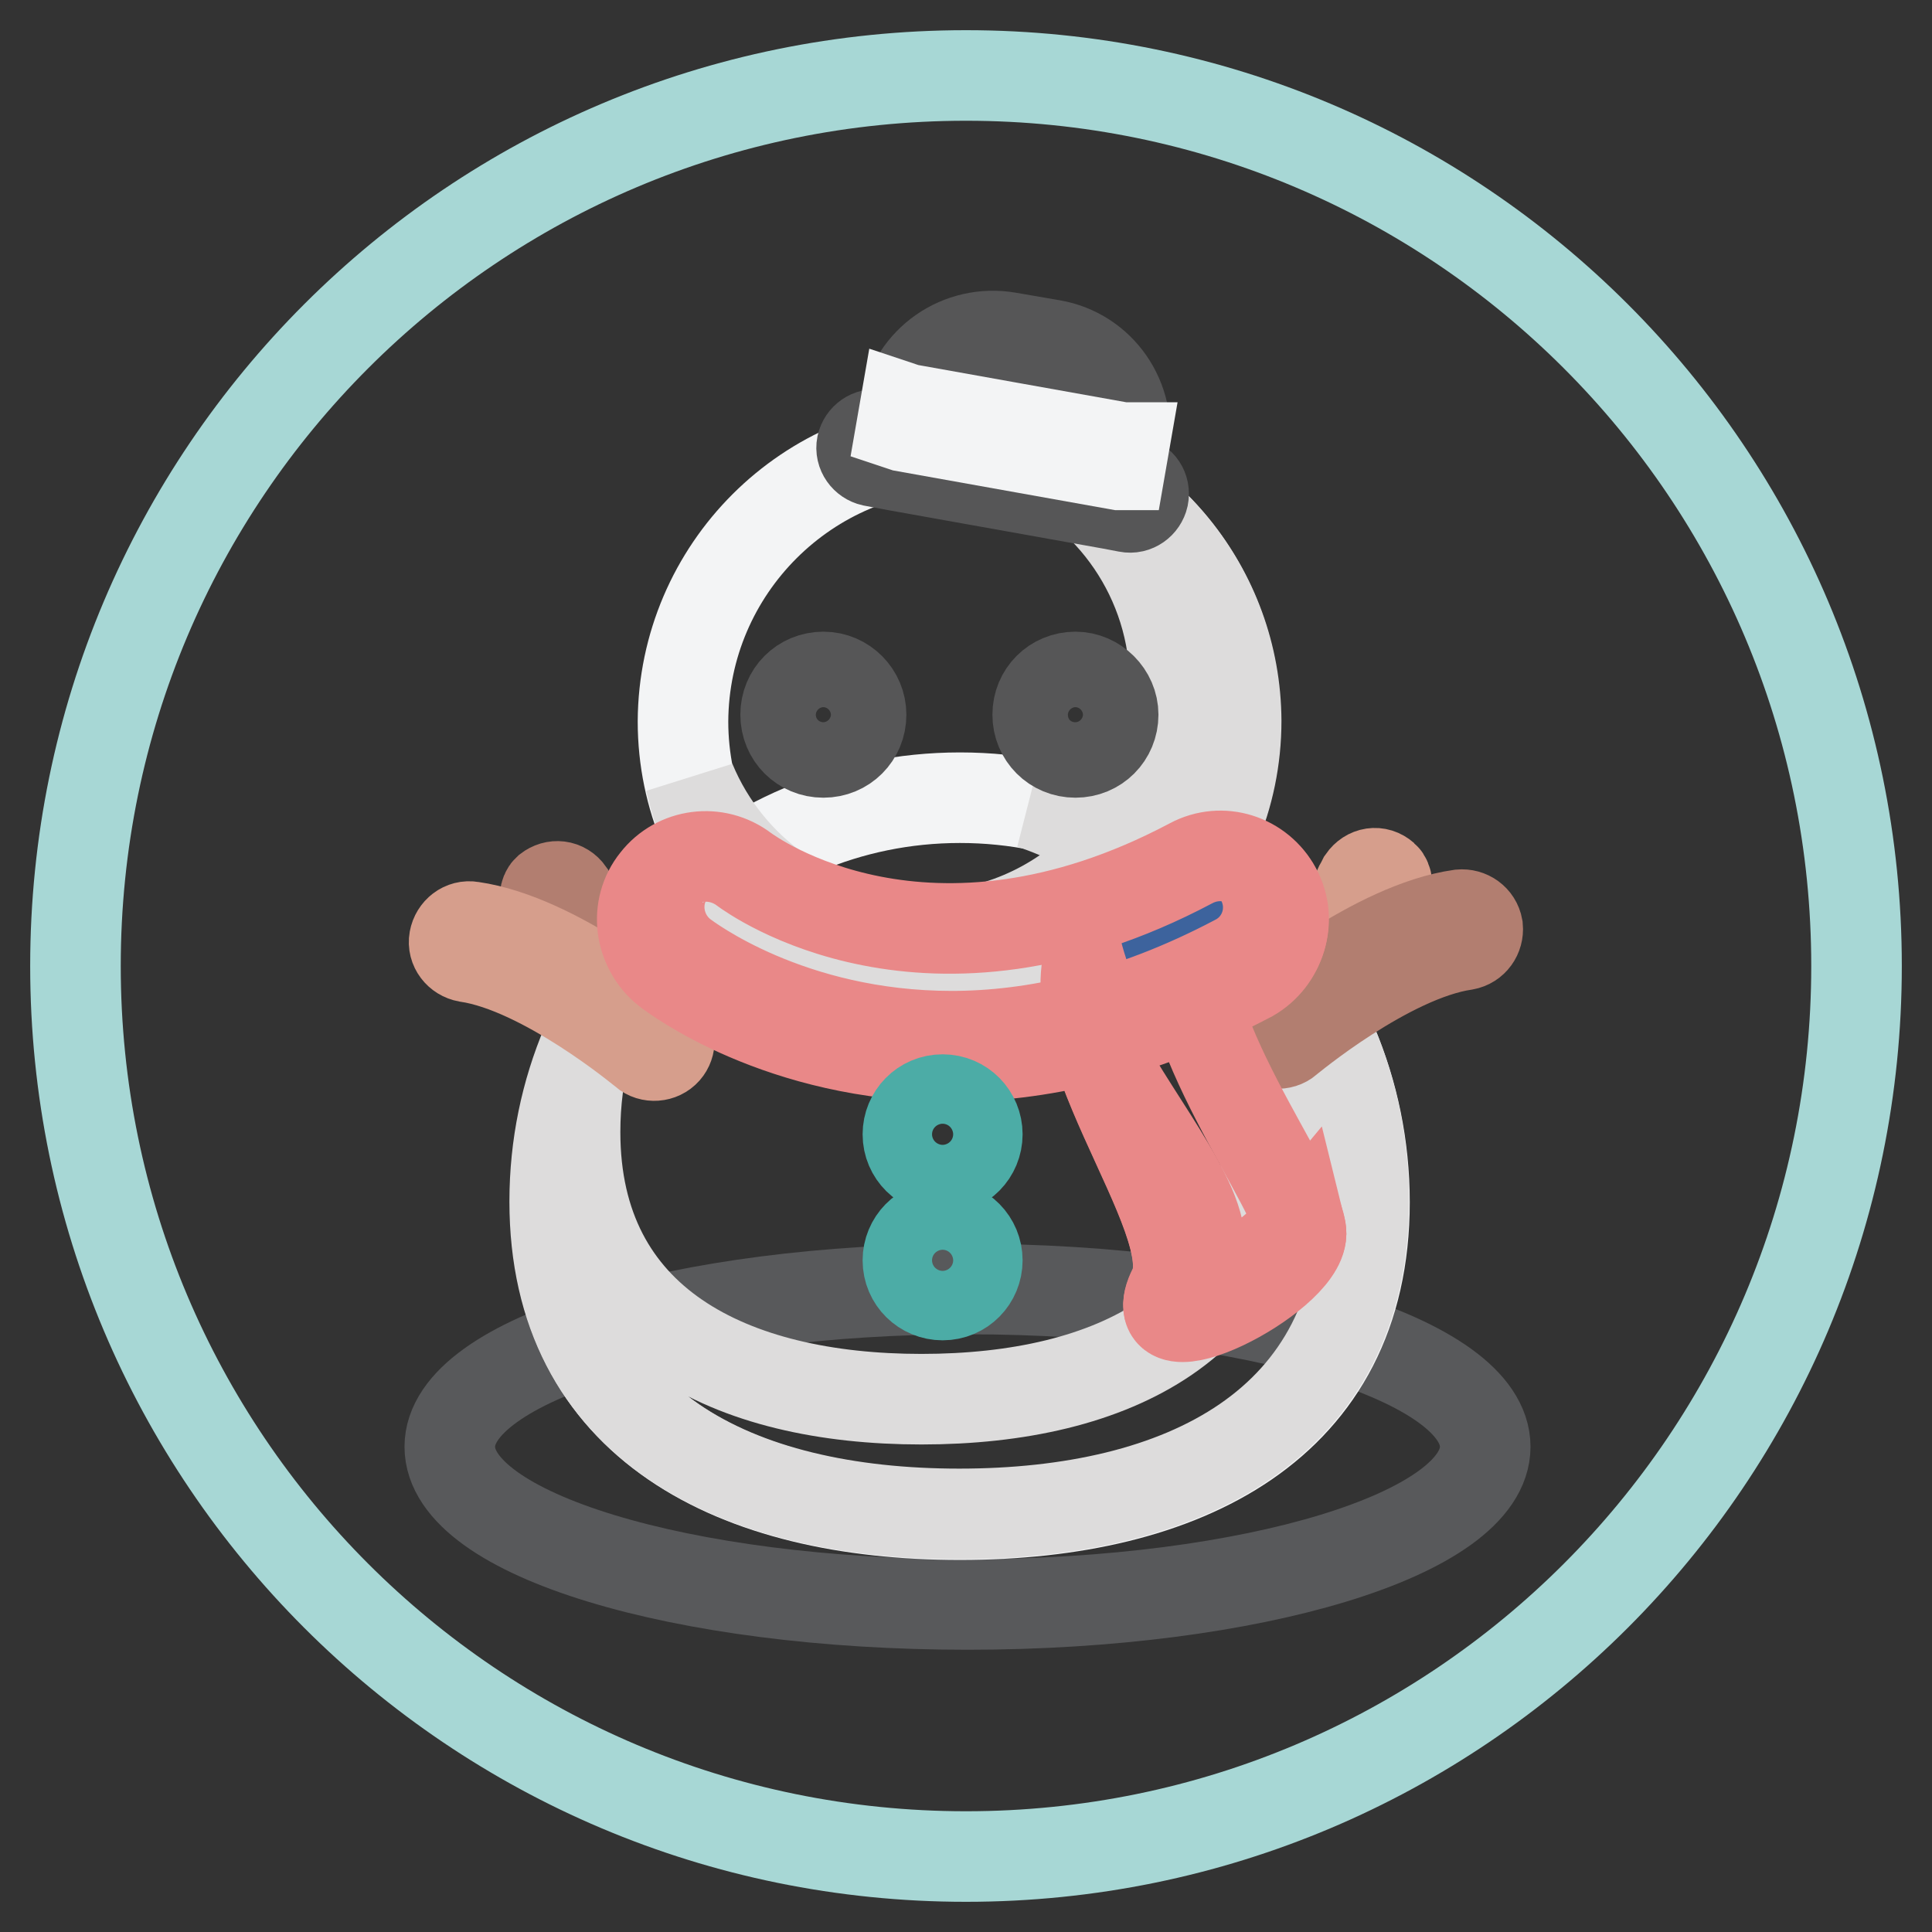 <?xml version="1.0" encoding="utf-8"?>
<!-- Svg Vector Icons : http://www.onlinewebfonts.com/icon -->
<!DOCTYPE svg PUBLIC "-//W3C//DTD SVG 1.1//EN" "http://www.w3.org/Graphics/SVG/1.1/DTD/svg11.dtd">
<svg version="1.1" xmlns="http://www.w3.org/2000/svg" xmlns:xlink="http://www.w3.org/1999/xlink" x="0px" y="0px" viewBox="0 0 256 256" enable-background="new 0 0 256 256" xml:space="preserve">
<rect x="0" y="0" width="256" height="256" fill="#333333" stroke="none"/>
<g> <path stroke-width="12" fill-opacity="0" stroke="#a7d7d5"  d="M10,128c0,65.2,52.8,118,118,118s118-52.8,118-118c0-65.2-52.8-118-118-118S10,62.8,10,128L10,128z"/> <path stroke-width="12" fill-opacity="0" stroke="#58595b"  d="M196.8,191.7c0,11.5-30.7,20.9-68.6,20.9s-68.6-9.3-68.6-20.9c0-11.5,30.7-20.9,68.6-20.9 S196.8,180.2,196.8,191.7z"/> <path stroke-width="12" fill-opacity="0" stroke="#f3f4f5"  d="M180.8,159.3c0,29.6-24,41.4-53.6,41.4c-29.6,0-53.6-11.8-53.6-41.4c0-29.6,24-53.6,53.6-53.6 C156.8,105.7,180.8,129.7,180.8,159.3z"/> <path stroke-width="12" fill-opacity="0" stroke="#dddcdc"  d="M136.7,106.5c18.2,6.1,31.3,23.3,31.3,43.5c0,25.3-20.5,35.4-45.9,35.4c-25.3,0-45.9-10.1-45.9-35.4 c0-4,0.5-7.9,1.5-11.6c-2.7,6.4-4.2,13.4-4.2,20.8c0,29.6,24,41.4,53.6,41.4c29.6,0,53.6-11.8,53.6-41.4 C180.8,132.9,161.8,111,136.7,106.5L136.7,106.5z"/> <path stroke-width="12" fill-opacity="0" stroke="#f3f4f5"  d="M163.7,95.6c0,20.2-16.4,36.5-36.6,36.5c-20.2,0-36.6-16.4-36.6-36.5C90.6,75.4,107,59,127.2,59 C147.4,59,163.7,75.4,163.7,95.6z"/> <path stroke-width="12" fill-opacity="0" stroke="#dddcdc"  d="M135.1,59.9c12.1,5,20.6,16.9,20.6,30.8c0,18.4-14.9,33.4-33.4,33.4c-13.9,0-25.8-8.5-30.8-20.6 c3.6,16.4,18.2,28.6,35.7,28.6c20.2,0,36.6-16.4,36.6-36.6C163.7,78.1,151.5,63.5,135.1,59.9z"/> <path stroke-width="12" fill-opacity="0" stroke="#b27e70"  d="M75.6,118.7c0.7,1.1,0.8,2.2,1,3.3c0.2,1.7,0.5,4,2.7,8.1c0.6,1,0.2,2.3-0.7,2.9c-0.9,0.6-2.2,0.2-2.7-0.8 c-2.6-4.8-3-7.7-3.3-9.7c-0.1-0.9-0.9-3.8,0-4.6c0.9-0.7,2.1-0.6,2.8,0.4C75.5,118.5,75.6,118.6,75.6,118.7z"/> <path stroke-width="12" fill-opacity="0" stroke="#d69e8c"  d="M88.2,136.6c0.6,0.7,0.7,1.8,0,2.6c-0.7,0.8-2,0.9-2.8,0.2c-0.1-0.1-13.3-11.1-23.5-12.6 c-1.1-0.2-1.9-1.2-1.7-2.3c0.2-1.1,1.2-1.9,2.3-1.7c11.3,1.6,24.9,13,25.5,13.5C88.1,136.5,88.2,136.6,88.2,136.6L88.2,136.6z  M180.4,117c-0.7,1.1-0.8,2.2-1,3.3c-0.2,1.7-0.5,4-2.7,8.1c-0.6,1-0.2,2.3,0.7,2.9c0.9,0.6,2.2,0.2,2.7-0.8c2.6-4.8,3-7.7,3.3-9.7 c0.1-0.9,0.9-3.8,0-4.6s-2.1-0.6-2.8,0.4L180.4,117L180.4,117z"/> <path stroke-width="12" fill-opacity="0" stroke="#b27e70"  d="M167.8,135c-0.6,0.7-0.7,1.8,0,2.6c0.7,0.8,2,0.9,2.8,0.2c0.1-0.1,13.3-11.1,23.5-12.6 c1.1-0.2,1.8-1.2,1.7-2.3c-0.2-1.1-1.2-1.8-2.3-1.7c-11.3,1.6-24.9,13-25.5,13.5C167.9,134.8,167.9,134.9,167.8,135L167.8,135z"/> <path stroke-width="12" fill-opacity="0" stroke="#e98888"  d="M157.3,121.2c-2.6,15,15.1,36.4,15.1,42.3c-0.1,5.8-21.6,16.7-16.9,7.3c4.7-9.3-18.6-35-9.5-47.6 L157.3,121.2L157.3,121.2z"/> <path stroke-width="12" fill-opacity="0" stroke="#3d639d"  d="M154,121.6c0.7,3.8,2.4,7.7,4.6,11.5c-1.3-4.2-1.9-8.4-1.3-12.1L154,121.6z"/> <path stroke-width="12" fill-opacity="0" stroke="#e98888"  d="M125.9,139.8c-22.6,0-36.7-10.7-37.6-11.4c-3.6-2.8-4.3-8.1-1.4-11.7c2.8-3.6,8-4.3,11.7-1.5 c1.1,0.8,24.3,17.7,59.2-0.8c4.1-2.2,9.1-0.6,11.3,3.5c2.2,4.1,0.6,9.1-3.5,11.3C150.6,137.2,137.2,139.8,125.9,139.8z"/> <path stroke-width="12" fill-opacity="0" stroke="#e98888"  d="M169.1,118c-0.8-1.6-2.1-2.8-3.6-3.5c0.6,0.6,1.2,1.2,1.6,2c2.1,3.9,0.6,8.7-3.3,10.7 c-14.2,7.5-27,10.1-37.7,10.1c-21.5,0-34.9-10.2-35.7-10.8c-3.4-2.7-4.1-7.7-1.4-11.1c0.2-0.3,0.5-0.6,0.8-0.8 c-1.1,0.5-2,1.3-2.8,2.3c-2.8,3.6-2.2,8.9,1.4,11.7c0.9,0.7,15,11.4,37.6,11.4c11.3,0,24.7-2.7,39.7-10.6 C169.7,127.1,171.2,122,169.1,118L169.1,118z"/> <path stroke-width="12" fill-opacity="0" stroke="#565657"  d="M114.1,94.7c0,2.8-2.2,5-5,5c-2.8,0-5-2.2-5-5s2.2-5,5-5C111.9,89.7,114.1,92,114.1,94.7z M147.5,94.7 c0,2.8-2.2,5-5,5c-2.8,0-5-2.2-5-5s2.2-5,5-5C145.2,89.7,147.5,92,147.5,94.7z"/> <path stroke-width="12" fill-opacity="0" stroke="#565657"  d="M147.9,65.1l1-5.8c1.1-6.4-3.1-12.5-9.5-13.6l-5.8-1c-6.4-1.1-12.5,3.1-13.6,9.5l-1,5.8L147.9,65.1z"/> <path stroke-width="12" fill-opacity="0" stroke="#565657"  d="M150.1,63.7l-2.1-0.4l-28.5-5.1l-3.2-0.6c-1-0.2-1.9,0.5-2.1,1.4c-0.2,1,0.5,1.9,1.4,2.1l3.2,0.6l28.5,5.1 l2.1,0.4c1,0.2,1.9-0.5,2.1-1.4C151.7,64.8,151.1,63.9,150.1,63.7L150.1,63.7z"/> <path stroke-width="12" fill-opacity="0" stroke="#f3f4f5"  d="M148.9,59.3l-0.2,0l-28.5-5.1l-0.3-0.1l-0.4,2.3l0.3,0.1l28.5,5.1l0.2,0L148.9,59.3z"/> <path stroke-width="12" fill-opacity="0" stroke="#4caca6"  d="M129.5,150.3c0,2.5-2,4.6-4.6,4.6c-2.5,0-4.6-2-4.6-4.6c0-2.5,2-4.6,4.6-4.6S129.5,147.8,129.5,150.3z  M129.5,167c0,2.5-2,4.6-4.6,4.6c-2.5,0-4.6-2-4.6-4.6c0-2.5,2-4.6,4.6-4.6S129.5,164.5,129.5,167z"/> <path stroke-width="12" fill-opacity="0" stroke="#e98888"  d="M158.7,166.9c2.1-6.2-7.5-17.1-13.2-27.8c3.9,12,13.1,25.4,10,31.6c-4.7,9.3,16.8-1.5,16.9-7.3 c0-0.3-0.1-0.8-0.2-1.2C167.3,168.1,156.1,174.5,158.7,166.9L158.7,166.9z"/></g>
</svg>